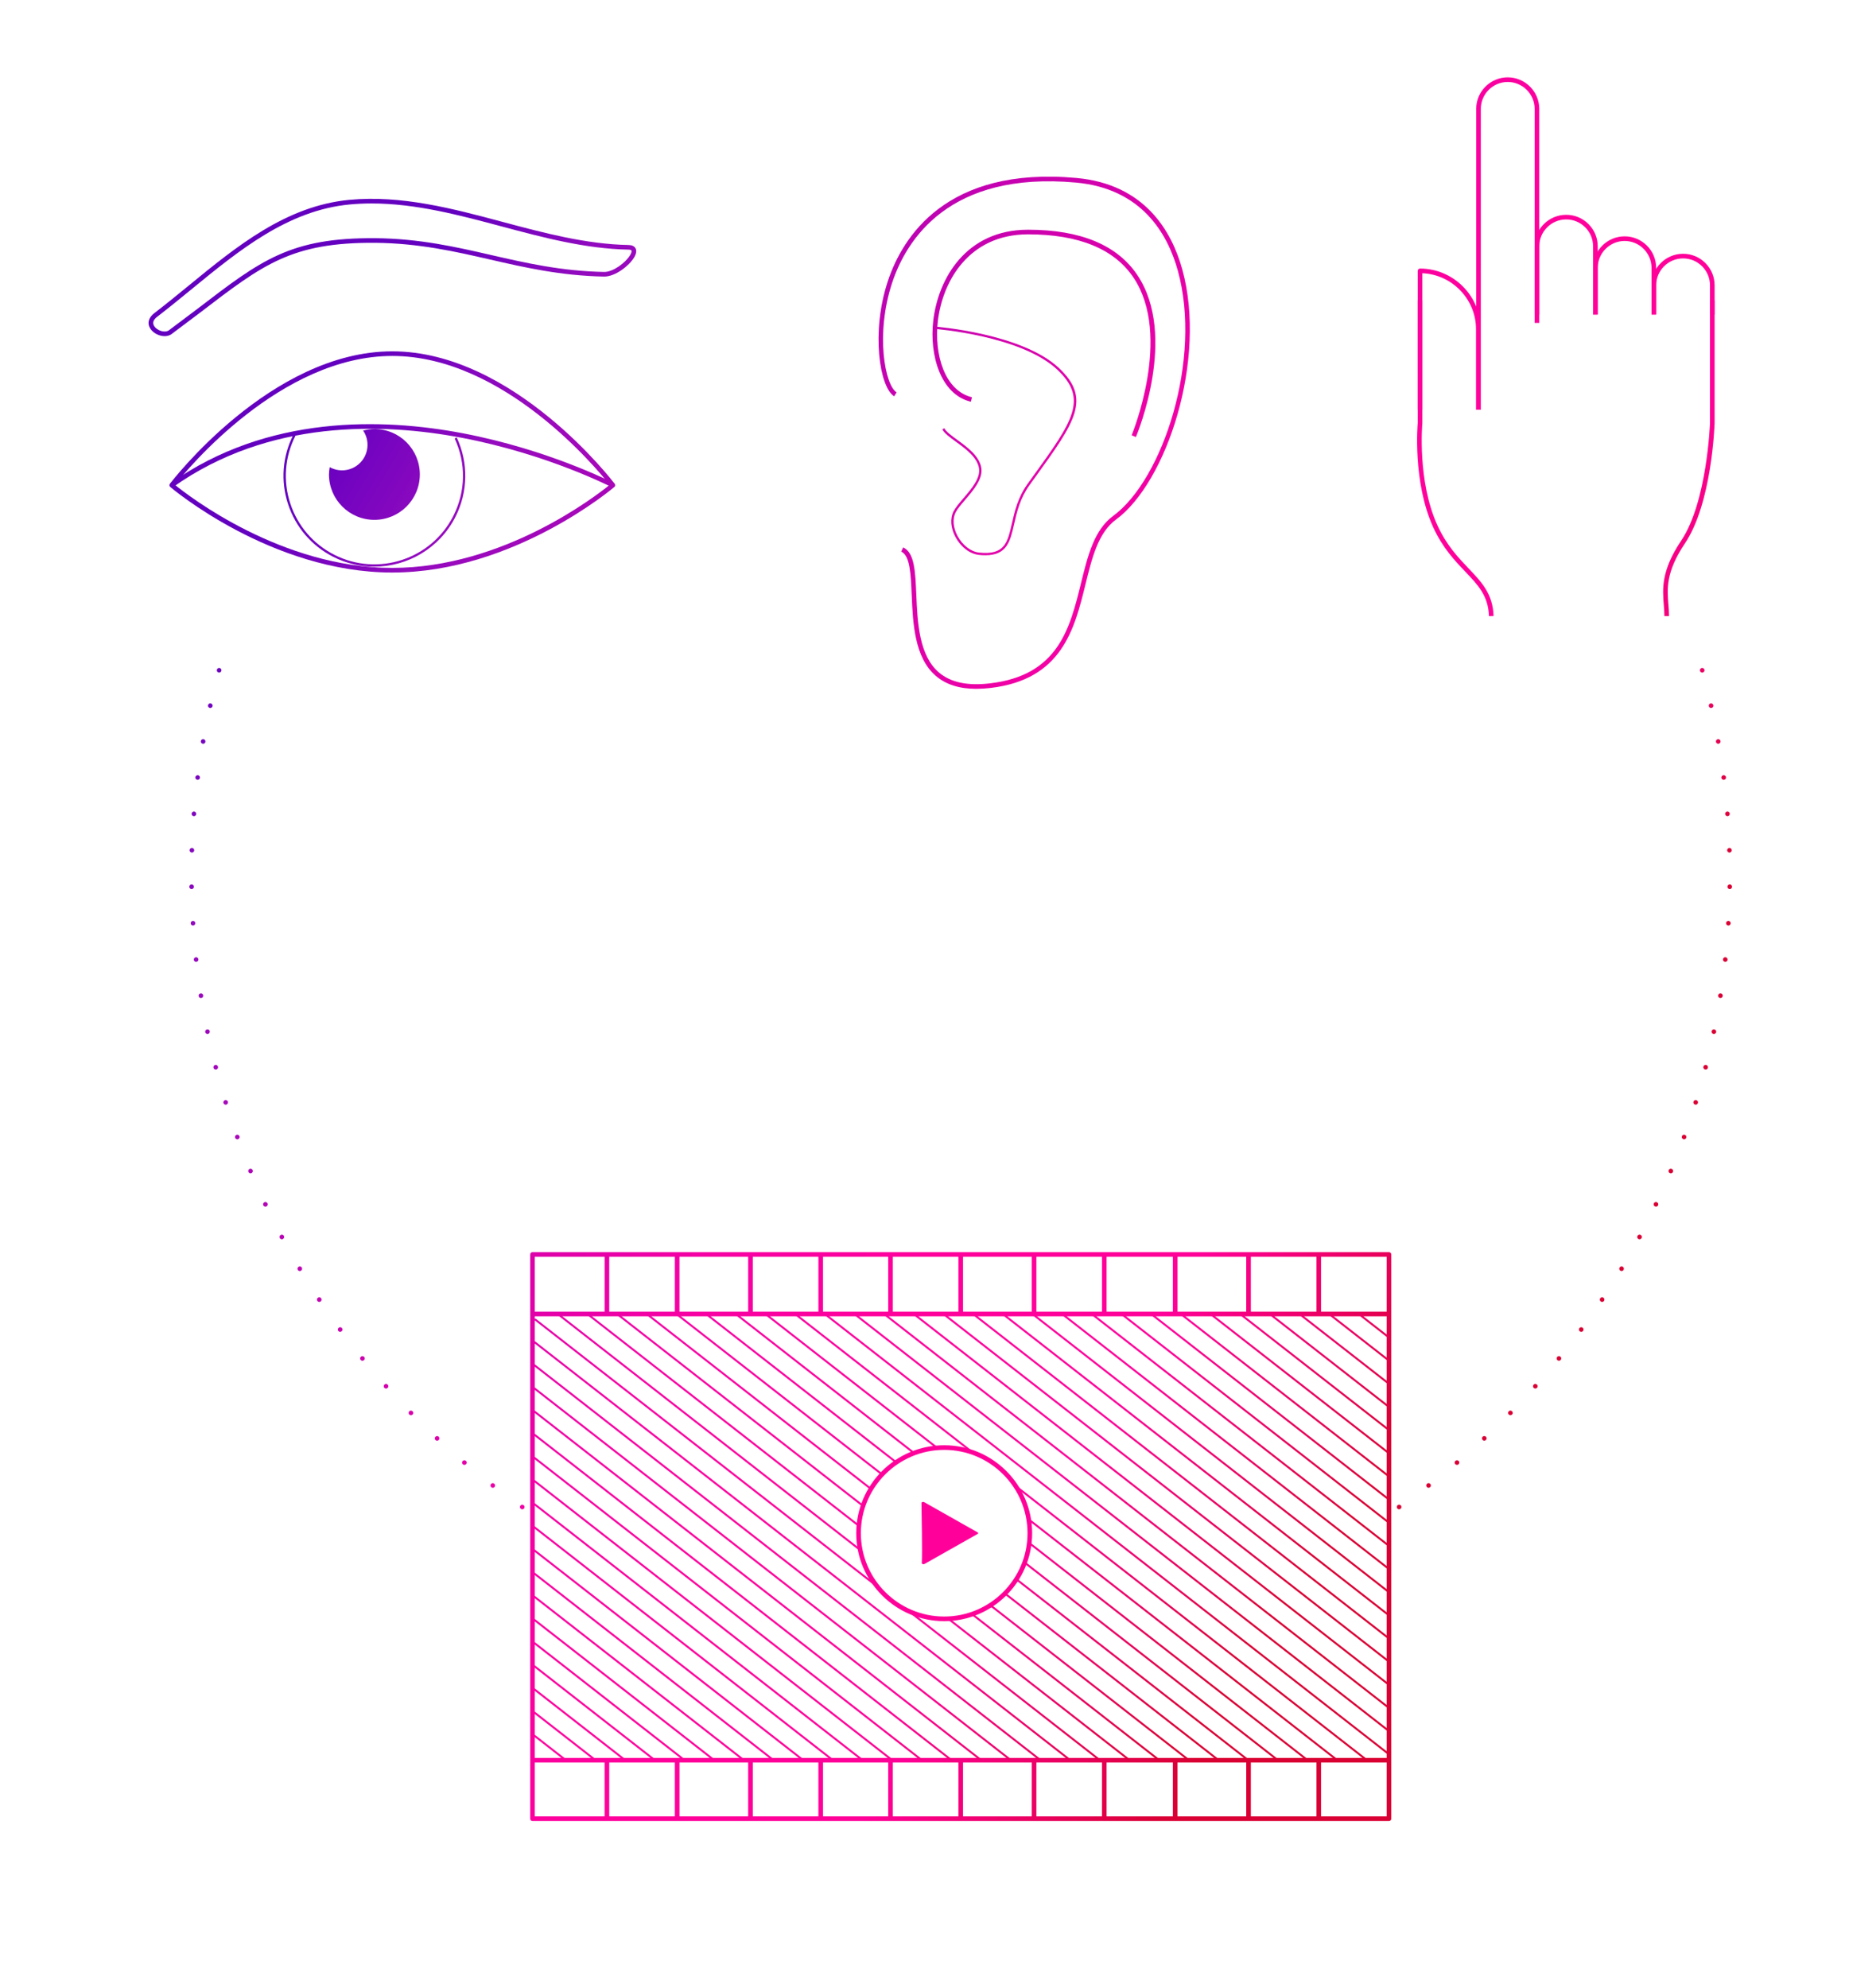 <?xml version="1.0" encoding="UTF-8"?>
<svg xmlns="http://www.w3.org/2000/svg" xmlns:xlink="http://www.w3.org/1999/xlink" id="Layer_1" data-name="Layer 1" viewBox="0 0 800 860.204">
  <defs>
    <style>
      .cls-1 {
        fill: url(#Unbenannter_Verlauf_2-48);
      }

      .cls-2 {
        fill: url(#Unbenannter_Verlauf_2-79);
      }

      .cls-3 {
        fill: url(#Unbenannter_Verlauf_2-103);
      }

      .cls-4 {
        fill: url(#Unbenannter_Verlauf_2-71);
      }

      .cls-5 {
        fill: url(#Unbenannter_Verlauf_2-97);
      }

      .cls-6 {
        fill: url(#Unbenannter_Verlauf_2-107);
      }

      .cls-7 {
        fill: url(#Unbenannter_Verlauf_2-21);
      }

      .cls-8 {
        fill: url(#Unbenannter_Verlauf_2-89);
      }

      .cls-9 {
        fill: url(#Unbenannter_Verlauf_2-34);
      }

      .cls-10 {
        fill: url(#Unbenannter_Verlauf_2-18);
      }

      .cls-11 {
        fill: url(#Unbenannter_Verlauf_2-60);
      }

      .cls-12 {
        fill: url(#Unbenannter_Verlauf_2-44);
      }

      .cls-13 {
        fill: url(#Unbenannter_Verlauf_2-43);
      }

      .cls-14 {
        fill: url(#Unbenannter_Verlauf_2-65);
      }

      .cls-15 {
        fill: url(#Unbenannter_Verlauf_2-25);
      }

      .cls-16 {
        fill: url(#Unbenannter_Verlauf_2-74);
      }

      .cls-17 {
        fill: url(#Unbenannter_Verlauf_2-24);
      }

      .cls-18 {
        fill: url(#Unbenannter_Verlauf_2-57);
      }

      .cls-19 {
        fill: url(#Unbenannter_Verlauf_2-81);
      }

      .cls-20 {
        fill: url(#Unbenannter_Verlauf_2-72);
      }

      .cls-21 {
        fill: url(#Unbenannter_Verlauf_2-20);
      }

      .cls-22 {
        fill: url(#Unbenannter_Verlauf_2-88);
      }

      .cls-23 {
        fill: url(#Unbenannter_Verlauf_2-54);
      }

      .cls-24 {
        fill: url(#Unbenannter_Verlauf_2-45);
      }

      .cls-25 {
        fill: url(#Unbenannter_Verlauf_2-26);
      }

      .cls-26 {
        fill: url(#Unbenannter_Verlauf_2-33);
      }

      .cls-27 {
        fill: url(#Unbenannter_Verlauf_2-28);
      }

      .cls-28 {
        fill: url(#Unbenannter_Verlauf_2-10);
      }

      .cls-29 {
        fill: url(#Unbenannter_Verlauf_2-76);
      }

      .cls-30 {
        fill: url(#Unbenannter_Verlauf_2-5);
      }

      .cls-31 {
        fill: url(#Unbenannter_Verlauf_2-39);
      }

      .cls-32 {
        fill: url(#Unbenannter_Verlauf_2-99);
      }

      .cls-33 {
        fill: none;
      }

      .cls-34 {
        fill: url(#Unbenannter_Verlauf_2-3);
      }

      .cls-35 {
        fill: url(#Unbenannter_Verlauf_2-4);
      }

      .cls-36 {
        fill: url(#Unbenannter_Verlauf_2-87);
      }

      .cls-37 {
        fill: url(#Unbenannter_Verlauf_2-52);
      }

      .cls-38 {
        fill: url(#Unbenannter_Verlauf_2-77);
      }

      .cls-39 {
        fill: url(#Unbenannter_Verlauf_2-51);
      }

      .cls-40 {
        fill: url(#Unbenannter_Verlauf_2-82);
      }

      .cls-41 {
        fill: url(#Unbenannter_Verlauf_2-42);
      }

      .cls-42 {
        fill: url(#Unbenannter_Verlauf_2-9);
      }

      .cls-43 {
        fill: url(#Unbenannter_Verlauf_2-108);
      }

      .cls-44 {
        fill: url(#Unbenannter_Verlauf_2-102);
      }

      .cls-45 {
        fill: url(#Unbenannter_Verlauf_2-92);
      }

      .cls-46 {
        fill: url(#Unbenannter_Verlauf_2-96);
      }

      .cls-47 {
        fill: url(#Unbenannter_Verlauf_2-101);
      }

      .cls-48 {
        fill: url(#Unbenannter_Verlauf_2-12);
      }

      .cls-49 {
        fill: url(#Unbenannter_Verlauf_2-7);
      }

      .cls-50 {
        fill: url(#Unbenannter_Verlauf_2-69);
      }

      .cls-51 {
        fill: url(#Unbenannter_Verlauf_2-61);
      }

      .cls-52 {
        fill: url(#Unbenannter_Verlauf_2-41);
      }

      .cls-53 {
        fill: url(#Unbenannter_Verlauf_2-64);
      }

      .cls-54 {
        fill: url(#Unbenannter_Verlauf_2-106);
      }

      .cls-55 {
        fill: url(#Unbenannter_Verlauf_2-6);
      }

      .cls-56 {
        fill: url(#Unbenannter_Verlauf_2-31);
      }

      .cls-57 {
        fill: url(#Unbenannter_Verlauf_2-58);
      }

      .cls-58 {
        fill: url(#Unbenannter_Verlauf_2-59);
      }

      .cls-59 {
        fill: url(#Unbenannter_Verlauf_2-67);
      }

      .cls-60 {
        fill: url(#Unbenannter_Verlauf_2-86);
      }

      .cls-61 {
        fill: url(#Unbenannter_Verlauf_2-47);
      }

      .cls-62 {
        fill: url(#Unbenannter_Verlauf_2-15);
      }

      .cls-63 {
        fill: url(#Unbenannter_Verlauf_2-66);
      }

      .cls-64 {
        fill: url(#Unbenannter_Verlauf_2-8);
      }

      .cls-65 {
        fill: url(#Unbenannter_Verlauf_2-36);
      }

      .cls-66 {
        fill: url(#Unbenannter_Verlauf_2-105);
      }

      .cls-67 {
        fill: url(#Unbenannter_Verlauf_2-35);
      }

      .cls-68 {
        fill: url(#Unbenannter_Verlauf_2-13);
      }

      .cls-69 {
        fill: url(#Unbenannter_Verlauf_2-109);
      }

      .cls-70 {
        fill: url(#Unbenannter_Verlauf_2-95);
      }

      .cls-71 {
        fill: url(#Unbenannter_Verlauf_2-37);
      }

      .cls-72 {
        fill: url(#Unbenannter_Verlauf_2-46);
      }

      .cls-73 {
        fill: url(#Unbenannter_Verlauf_2-63);
      }

      .cls-74 {
        fill: url(#Unbenannter_Verlauf_2-14);
      }

      .cls-75 {
        fill: url(#Unbenannter_Verlauf_2-16);
      }

      .cls-76 {
        fill: url(#Unbenannter_Verlauf_2-70);
      }

      .cls-77 {
        fill: url(#Unbenannter_Verlauf_2-84);
      }

      .cls-78 {
        fill: url(#Unbenannter_Verlauf_2-22);
      }

      .cls-79 {
        fill: url(#Unbenannter_Verlauf_2-83);
      }

      .cls-80 {
        fill: url(#Unbenannter_Verlauf_2-32);
      }

      .cls-81 {
        fill: url(#Unbenannter_Verlauf_2-93);
      }

      .cls-82 {
        fill: url(#Unbenannter_Verlauf_2-104);
      }

      .cls-83 {
        fill: url(#Unbenannter_Verlauf_2-75);
      }

      .cls-84 {
        fill: url(#Unbenannter_Verlauf_2-68);
      }

      .cls-85 {
        fill: url(#Unbenannter_Verlauf_2-40);
      }

      .cls-86 {
        fill: url(#Unbenannter_Verlauf_2-2);
      }

      .cls-87 {
        fill: url(#Unbenannter_Verlauf_2-85);
      }

      .cls-88 {
        fill: url(#Unbenannter_Verlauf_2-23);
      }

      .cls-89 {
        fill: url(#Unbenannter_Verlauf_2-50);
      }

      .cls-90 {
        fill: url(#Unbenannter_Verlauf_2-91);
      }

      .cls-91 {
        fill: url(#Unbenannter_Verlauf_2-17);
      }

      .cls-92 {
        fill: url(#Unbenannter_Verlauf_2-53);
      }

      .cls-93 {
        fill: url(#Unbenannter_Verlauf_2-55);
      }

      .cls-94 {
        fill: url(#Unbenannter_Verlauf_2-80);
      }

      .cls-95 {
        fill: url(#Unbenannter_Verlauf_2-56);
      }

      .cls-96 {
        fill: url(#Unbenannter_Verlauf_2-100);
      }

      .cls-97 {
        fill: url(#Unbenannter_Verlauf_2-11);
      }

      .cls-98 {
        fill: url(#Unbenannter_Verlauf_2-94);
      }

      .cls-99 {
        fill: url(#Unbenannter_Verlauf_2-73);
      }

      .cls-100 {
        fill: url(#Unbenannter_Verlauf_2-49);
      }

      .cls-101 {
        fill: url(#Unbenannter_Verlauf_2-19);
      }

      .cls-102 {
        fill: url(#Unbenannter_Verlauf_2-27);
      }

      .cls-103 {
        fill: url(#Unbenannter_Verlauf_2-78);
      }

      .cls-104 {
        fill: url(#Unbenannter_Verlauf_2-30);
      }

      .cls-105 {
        clip-path: url(#clippath);
      }

      .cls-106 {
        fill: url(#Unbenannter_Verlauf_2);
      }

      .cls-107 {
        fill: url(#Unbenannter_Verlauf_2-38);
      }

      .cls-108 {
        fill: url(#Unbenannter_Verlauf_2-90);
      }

      .cls-109 {
        fill: url(#Unbenannter_Verlauf_2-62);
      }

      .cls-110 {
        fill: url(#Unbenannter_Verlauf_2-98);
      }

      .cls-111 {
        fill: url(#Unbenannter_Verlauf_2-29);
      }
    </style>
    <linearGradient id="Unbenannter_Verlauf_2" data-name="Unbenannter Verlauf 2" x1="309.245" y1="-95.882" x2="840.327" y2="220.192" gradientUnits="userSpaceOnUse">
      <stop offset="0" stop-color="#6400c0"></stop>
      <stop offset=".1" stop-color="#940bbf"></stop>
      <stop offset=".35" stop-color="#cd00af"></stop>
      <stop offset=".53" stop-color="#f700a4"></stop>
      <stop offset=".66" stop-color="#ff009c"></stop>
      <stop offset=".82" stop-color="#f09"></stop>
      <stop offset="1" stop-color="#da0035"></stop>
    </linearGradient>
    <linearGradient id="Unbenannter_Verlauf_2-2" data-name="Unbenannter Verlauf 2" x1="283.241" y1="-52.188" x2="814.323" y2="263.885" xlink:href="#Unbenannter_Verlauf_2"></linearGradient>
    <linearGradient id="Unbenannter_Verlauf_2-3" data-name="Unbenannter Verlauf 2" x1="311.841" y1="-100.244" x2="842.924" y2="215.829" xlink:href="#Unbenannter_Verlauf_2"></linearGradient>
    <linearGradient id="Unbenannter_Verlauf_2-4" data-name="Unbenannter Verlauf 2" x1="316.404" y1="-107.912" x2="847.487" y2="208.162" xlink:href="#Unbenannter_Verlauf_2"></linearGradient>
    <linearGradient id="Unbenannter_Verlauf_2-5" data-name="Unbenannter Verlauf 2" x1="321.363" y1="-116.243" x2="852.445" y2="199.83" xlink:href="#Unbenannter_Verlauf_2"></linearGradient>
    <linearGradient id="Unbenannter_Verlauf_2-6" data-name="Unbenannter Verlauf 2" x1="263.816" y1="-19.55" x2="794.899" y2="296.523" xlink:href="#Unbenannter_Verlauf_2"></linearGradient>
    <linearGradient id="Unbenannter_Verlauf_2-7" data-name="Unbenannter Verlauf 2" x1="290.287" y1="-64.029" x2="821.37" y2="252.045" xlink:href="#Unbenannter_Verlauf_2"></linearGradient>
    <linearGradient id="Unbenannter_Verlauf_2-8" data-name="Unbenannter Verlauf 2" x1="154.7" y1="163.792" x2="685.782" y2="479.866" xlink:href="#Unbenannter_Verlauf_2"></linearGradient>
    <linearGradient id="Unbenannter_Verlauf_2-9" data-name="Unbenannter Verlauf 2" x1="21.163" y1="388.167" x2="552.246" y2="704.24" xlink:href="#Unbenannter_Verlauf_2"></linearGradient>
    <linearGradient id="Unbenannter_Verlauf_2-10" data-name="Unbenannter Verlauf 2" x1="2.756" y1="419.096" x2="533.838" y2="735.17" xlink:href="#Unbenannter_Verlauf_2"></linearGradient>
    <linearGradient id="Unbenannter_Verlauf_2-11" data-name="Unbenannter Verlauf 2" x1="45.084" y1="347.975" x2="576.166" y2="664.048" xlink:href="#Unbenannter_Verlauf_2"></linearGradient>
    <linearGradient id="Unbenannter_Verlauf_2-12" data-name="Unbenannter Verlauf 2" x1="-39.771" y1="490.551" x2="491.312" y2="806.625" xlink:href="#Unbenannter_Verlauf_2"></linearGradient>
    <linearGradient id="Unbenannter_Verlauf_2-13" data-name="Unbenannter Verlauf 2" x1="10.574" y1="405.959" x2="541.657" y2="722.033" xlink:href="#Unbenannter_Verlauf_2"></linearGradient>
    <linearGradient id="Unbenannter_Verlauf_2-14" data-name="Unbenannter Verlauf 2" x1="18.522" y1="392.605" x2="549.605" y2="708.678" xlink:href="#Unbenannter_Verlauf_2"></linearGradient>
    <linearGradient id="Unbenannter_Verlauf_2-15" data-name="Unbenannter Verlauf 2" x1="26.821" y1="378.661" x2="557.903" y2="694.734" xlink:href="#Unbenannter_Verlauf_2"></linearGradient>
    <linearGradient id="Unbenannter_Verlauf_2-16" data-name="Unbenannter Verlauf 2" x1="34.769" y1="365.307" x2="565.851" y2="681.38" xlink:href="#Unbenannter_Verlauf_2"></linearGradient>
    <linearGradient id="Unbenannter_Verlauf_2-17" data-name="Unbenannter Verlauf 2" x1="42.668" y1="352.034" x2="573.75" y2="668.107" xlink:href="#Unbenannter_Verlauf_2"></linearGradient>
    <linearGradient id="Unbenannter_Verlauf_2-18" data-name="Unbenannter Verlauf 2" x1="50.612" y1="338.685" x2="581.695" y2="654.759" xlink:href="#Unbenannter_Verlauf_2"></linearGradient>
    <linearGradient id="Unbenannter_Verlauf_2-19" data-name="Unbenannter Verlauf 2" x1="58.915" y1="324.736" x2="589.997" y2="640.809" xlink:href="#Unbenannter_Verlauf_2"></linearGradient>
    <linearGradient id="Unbenannter_Verlauf_2-20" data-name="Unbenannter Verlauf 2" x1="66.859" y1="311.387" x2="597.942" y2="627.46" xlink:href="#Unbenannter_Verlauf_2"></linearGradient>
    <linearGradient id="Unbenannter_Verlauf_2-21" data-name="Unbenannter Verlauf 2" x1="74.883" y1="297.904" x2="605.966" y2="613.978" xlink:href="#Unbenannter_Verlauf_2"></linearGradient>
    <linearGradient id="Unbenannter_Verlauf_2-22" data-name="Unbenannter Verlauf 2" x1="83.185" y1="283.954" x2="614.268" y2="600.028" xlink:href="#Unbenannter_Verlauf_2"></linearGradient>
    <linearGradient id="Unbenannter_Verlauf_2-23" data-name="Unbenannter Verlauf 2" x1="91.13" y1="270.606" x2="622.212" y2="586.679" xlink:href="#Unbenannter_Verlauf_2"></linearGradient>
    <linearGradient id="Unbenannter_Verlauf_2-24" data-name="Unbenannter Verlauf 2" x1="-85.393" y1="567.209" x2="445.689" y2="883.282" xlink:href="#Unbenannter_Verlauf_2"></linearGradient>
    <linearGradient id="Unbenannter_Verlauf_2-25" data-name="Unbenannter Verlauf 2" x1="-77.445" y1="553.854" x2="453.637" y2="869.928" xlink:href="#Unbenannter_Verlauf_2"></linearGradient>
    <linearGradient id="Unbenannter_Verlauf_2-26" data-name="Unbenannter Verlauf 2" x1="-69.147" y1="539.91" x2="461.936" y2="855.984" xlink:href="#Unbenannter_Verlauf_2"></linearGradient>
    <linearGradient id="Unbenannter_Verlauf_2-27" data-name="Unbenannter Verlauf 2" x1="-61.199" y1="526.556" x2="469.884" y2="842.629" xlink:href="#Unbenannter_Verlauf_2"></linearGradient>
    <linearGradient id="Unbenannter_Verlauf_2-28" data-name="Unbenannter Verlauf 2" x1="-53.299" y1="513.283" x2="477.783" y2="829.357" xlink:href="#Unbenannter_Verlauf_2"></linearGradient>
    <linearGradient id="Unbenannter_Verlauf_2-29" data-name="Unbenannter Verlauf 2" x1="-45.355" y1="499.935" x2="485.728" y2="816.008" xlink:href="#Unbenannter_Verlauf_2"></linearGradient>
    <linearGradient id="Unbenannter_Verlauf_2-30" data-name="Unbenannter Verlauf 2" x1="-37.053" y1="485.985" x2="494.03" y2="802.058" xlink:href="#Unbenannter_Verlauf_2"></linearGradient>
    <linearGradient id="Unbenannter_Verlauf_2-31" data-name="Unbenannter Verlauf 2" x1="-29.108" y1="472.636" x2="501.974" y2="788.71" xlink:href="#Unbenannter_Verlauf_2"></linearGradient>
    <linearGradient id="Unbenannter_Verlauf_2-32" data-name="Unbenannter Verlauf 2" x1="-21.084" y1="459.153" x2="509.998" y2="775.227" xlink:href="#Unbenannter_Verlauf_2"></linearGradient>
    <linearGradient id="Unbenannter_Verlauf_2-33" data-name="Unbenannter Verlauf 2" x1="-12.782" y1="445.204" x2="518.301" y2="761.277" xlink:href="#Unbenannter_Verlauf_2"></linearGradient>
    <linearGradient id="Unbenannter_Verlauf_2-34" data-name="Unbenannter Verlauf 2" x1="-4.838" y1="431.855" x2="526.245" y2="747.928" xlink:href="#Unbenannter_Verlauf_2"></linearGradient>
    <linearGradient id="Unbenannter_Verlauf_2-35" data-name="Unbenannter Verlauf 2" x1="-.659" y1="424.835" x2="530.423" y2="740.908" xlink:href="#Unbenannter_Verlauf_2"></linearGradient>
    <linearGradient id="Unbenannter_Verlauf_2-36" data-name="Unbenannter Verlauf 2" x1="1.527" y1="421.16" x2="532.61" y2="737.234" xlink:href="#Unbenannter_Verlauf_2"></linearGradient>
    <clipPath id="clippath">
      <path class="cls-33" d="M230.376,568.531v193.08h370.58v-193.08H230.376ZM408.516,700.441c-20.47,0-37.06-16.59-37.06-37.06,0-20.46,16.59-37.05,37.06-37.05,20.46,0,37.05,16.59,37.05,37.05,0,20.47-16.59,37.06-37.05,37.06Z"></path>
    </clipPath>
    <linearGradient id="Unbenannter_Verlauf_2-37" data-name="Unbenannter Verlauf 2" x1="55.807" y1="357.732" x2="531.404" y2="723.677" xlink:href="#Unbenannter_Verlauf_2"></linearGradient>
    <linearGradient id="Unbenannter_Verlauf_2-38" data-name="Unbenannter Verlauf 2" x1="50.991" y1="363.991" x2="526.588" y2="729.936" gradientTransform="translate(679.142 -85.166) rotate(52.03)" xlink:href="#Unbenannter_Verlauf_2"></linearGradient>
    <linearGradient id="Unbenannter_Verlauf_2-39" data-name="Unbenannter Verlauf 2" x1="46.175" y1="370.25" x2="521.772" y2="736.195" gradientTransform="translate(682.181 -78.94) rotate(52.03)" xlink:href="#Unbenannter_Verlauf_2"></linearGradient>
    <linearGradient id="Unbenannter_Verlauf_2-40" data-name="Unbenannter Verlauf 2" x1="41.359" y1="376.509" x2="516.956" y2="742.454" gradientTransform="translate(685.219 -72.714) rotate(52.03)" xlink:href="#Unbenannter_Verlauf_2"></linearGradient>
    <linearGradient id="Unbenannter_Verlauf_2-41" data-name="Unbenannter Verlauf 2" x1="36.543" y1="382.769" x2="512.139" y2="748.714" gradientTransform="translate(688.258 -66.488) rotate(52.03)" xlink:href="#Unbenannter_Verlauf_2"></linearGradient>
    <linearGradient id="Unbenannter_Verlauf_2-42" data-name="Unbenannter Verlauf 2" x1="31.727" y1="389.028" x2="507.323" y2="754.973" gradientTransform="translate(691.297 -60.262) rotate(52.03)" xlink:href="#Unbenannter_Verlauf_2"></linearGradient>
    <linearGradient id="Unbenannter_Verlauf_2-43" data-name="Unbenannter Verlauf 2" x1="26.911" y1="395.287" x2="502.507" y2="761.232" gradientTransform="translate(694.335 -54.036) rotate(52.03)" xlink:href="#Unbenannter_Verlauf_2"></linearGradient>
    <linearGradient id="Unbenannter_Verlauf_2-44" data-name="Unbenannter Verlauf 2" x1="22.095" y1="401.546" x2="497.692" y2="767.491" gradientTransform="translate(697.374 -47.81) rotate(52.03)" xlink:href="#Unbenannter_Verlauf_2"></linearGradient>
    <linearGradient id="Unbenannter_Verlauf_2-45" data-name="Unbenannter Verlauf 2" x1="17.279" y1="407.805" x2="492.876" y2="773.75" gradientTransform="translate(700.413 -41.584) rotate(52.03)" xlink:href="#Unbenannter_Verlauf_2"></linearGradient>
    <linearGradient id="Unbenannter_Verlauf_2-46" data-name="Unbenannter Verlauf 2" x1="12.463" y1="414.064" x2="488.06" y2="780.009" gradientTransform="translate(703.451 -35.358) rotate(52.03)" xlink:href="#Unbenannter_Verlauf_2"></linearGradient>
    <linearGradient id="Unbenannter_Verlauf_2-47" data-name="Unbenannter Verlauf 2" x1="7.647" y1="420.324" x2="483.243" y2="786.268" gradientTransform="translate(706.49 -29.132) rotate(52.03)" xlink:href="#Unbenannter_Verlauf_2"></linearGradient>
    <linearGradient id="Unbenannter_Verlauf_2-48" data-name="Unbenannter Verlauf 2" x1="2.831" y1="426.582" x2="478.427" y2="792.527" gradientTransform="translate(709.529 -22.906) rotate(52.03)" xlink:href="#Unbenannter_Verlauf_2"></linearGradient>
    <linearGradient id="Unbenannter_Verlauf_2-49" data-name="Unbenannter Verlauf 2" x1="-1.985" y1="432.842" x2="473.611" y2="798.787" gradientTransform="translate(712.568 -16.679) rotate(52.03)" xlink:href="#Unbenannter_Verlauf_2"></linearGradient>
    <linearGradient id="Unbenannter_Verlauf_2-50" data-name="Unbenannter Verlauf 2" x1="-6.801" y1="439.101" x2="468.795" y2="805.046" gradientTransform="translate(715.606 -10.454) rotate(52.03)" xlink:href="#Unbenannter_Verlauf_2"></linearGradient>
    <linearGradient id="Unbenannter_Verlauf_2-51" data-name="Unbenannter Verlauf 2" x1="-11.617" y1="445.36" x2="463.979" y2="811.305" gradientTransform="translate(718.645 -4.228) rotate(52.03)" xlink:href="#Unbenannter_Verlauf_2"></linearGradient>
    <linearGradient id="Unbenannter_Verlauf_2-52" data-name="Unbenannter Verlauf 2" x1="-16.433" y1="451.619" x2="459.163" y2="817.564" gradientTransform="translate(721.684 1.998) rotate(52.03)" xlink:href="#Unbenannter_Verlauf_2"></linearGradient>
    <linearGradient id="Unbenannter_Verlauf_2-53" data-name="Unbenannter Verlauf 2" x1="-21.249" y1="457.878" x2="454.347" y2="823.823" gradientTransform="translate(724.722 8.224) rotate(52.03)" xlink:href="#Unbenannter_Verlauf_2"></linearGradient>
    <linearGradient id="Unbenannter_Verlauf_2-54" data-name="Unbenannter Verlauf 2" x1="-26.065" y1="464.137" x2="449.531" y2="830.082" gradientTransform="translate(727.761 14.451) rotate(52.03)" xlink:href="#Unbenannter_Verlauf_2"></linearGradient>
    <linearGradient id="Unbenannter_Verlauf_2-55" data-name="Unbenannter Verlauf 2" x1="-30.881" y1="470.396" x2="444.715" y2="836.341" gradientTransform="translate(730.8 20.677) rotate(52.03)" xlink:href="#Unbenannter_Verlauf_2"></linearGradient>
    <linearGradient id="Unbenannter_Verlauf_2-56" data-name="Unbenannter Verlauf 2" x1="-35.697" y1="476.655" x2="439.899" y2="842.6" gradientTransform="translate(733.838 26.903) rotate(52.03)" xlink:href="#Unbenannter_Verlauf_2"></linearGradient>
    <linearGradient id="Unbenannter_Verlauf_2-57" data-name="Unbenannter Verlauf 2" x1="-40.513" y1="482.914" x2="435.083" y2="848.859" gradientTransform="translate(736.877 33.129) rotate(52.03)" xlink:href="#Unbenannter_Verlauf_2"></linearGradient>
    <linearGradient id="Unbenannter_Verlauf_2-58" data-name="Unbenannter Verlauf 2" x1="-45.329" y1="489.173" x2="430.267" y2="855.118" gradientTransform="translate(739.916 39.354) rotate(52.03)" xlink:href="#Unbenannter_Verlauf_2"></linearGradient>
    <linearGradient id="Unbenannter_Verlauf_2-59" data-name="Unbenannter Verlauf 2" x1="-50.145" y1="495.432" x2="425.451" y2="861.377" gradientTransform="translate(742.954 45.581) rotate(52.03)" xlink:href="#Unbenannter_Verlauf_2"></linearGradient>
    <linearGradient id="Unbenannter_Verlauf_2-60" data-name="Unbenannter Verlauf 2" x1="-54.961" y1="501.692" x2="420.635" y2="867.637" gradientTransform="translate(745.993 51.807) rotate(52.03)" xlink:href="#Unbenannter_Verlauf_2"></linearGradient>
    <linearGradient id="Unbenannter_Verlauf_2-61" data-name="Unbenannter Verlauf 2" x1="-59.777" y1="507.951" x2="415.819" y2="873.896" gradientTransform="translate(749.032 58.033) rotate(52.03)" xlink:href="#Unbenannter_Verlauf_2"></linearGradient>
    <linearGradient id="Unbenannter_Verlauf_2-62" data-name="Unbenannter Verlauf 2" x1="-64.593" y1="514.21" x2="411.003" y2="880.155" gradientTransform="translate(752.071 64.259) rotate(52.03)" xlink:href="#Unbenannter_Verlauf_2"></linearGradient>
    <linearGradient id="Unbenannter_Verlauf_2-63" data-name="Unbenannter Verlauf 2" x1="-69.409" y1="520.469" x2="406.187" y2="886.414" gradientTransform="translate(755.109 70.485) rotate(52.03)" xlink:href="#Unbenannter_Verlauf_2"></linearGradient>
    <linearGradient id="Unbenannter_Verlauf_2-64" data-name="Unbenannter Verlauf 2" x1="-74.225" y1="526.728" x2="401.371" y2="892.673" gradientTransform="translate(758.148 76.711) rotate(52.03)" xlink:href="#Unbenannter_Verlauf_2"></linearGradient>
    <linearGradient id="Unbenannter_Verlauf_2-65" data-name="Unbenannter Verlauf 2" x1="-79.041" y1="532.987" x2="396.555" y2="898.932" gradientTransform="translate(761.187 82.937) rotate(52.03)" xlink:href="#Unbenannter_Verlauf_2"></linearGradient>
    <linearGradient id="Unbenannter_Verlauf_2-66" data-name="Unbenannter Verlauf 2" x1="-83.857" y1="539.246" x2="391.739" y2="905.191" gradientTransform="translate(764.225 89.163) rotate(52.03)" xlink:href="#Unbenannter_Verlauf_2"></linearGradient>
    <linearGradient id="Unbenannter_Verlauf_2-67" data-name="Unbenannter Verlauf 2" x1="-88.674" y1="545.505" x2="386.923" y2="911.45" gradientTransform="translate(767.264 95.389) rotate(52.03)" xlink:href="#Unbenannter_Verlauf_2"></linearGradient>
    <linearGradient id="Unbenannter_Verlauf_2-68" data-name="Unbenannter Verlauf 2" x1="-93.49" y1="551.765" x2="382.107" y2="917.71" gradientTransform="translate(770.303 101.615) rotate(52.03)" xlink:href="#Unbenannter_Verlauf_2"></linearGradient>
    <linearGradient id="Unbenannter_Verlauf_2-69" data-name="Unbenannter Verlauf 2" x1="-98.306" y1="558.024" x2="377.291" y2="923.969" gradientTransform="translate(773.341 107.841) rotate(52.03)" xlink:href="#Unbenannter_Verlauf_2"></linearGradient>
    <linearGradient id="Unbenannter_Verlauf_2-70" data-name="Unbenannter Verlauf 2" x1="209.92" y1="157.441" x2="685.517" y2="523.386" gradientTransform="translate(578.882 -290.629) rotate(52.031)" xlink:href="#Unbenannter_Verlauf_2"></linearGradient>
    <linearGradient id="Unbenannter_Verlauf_2-71" data-name="Unbenannter Verlauf 2" x1="205.104" y1="163.7" x2="680.701" y2="529.645" gradientTransform="translate(581.91 -284.403) rotate(52.03)" xlink:href="#Unbenannter_Verlauf_2"></linearGradient>
    <linearGradient id="Unbenannter_Verlauf_2-72" data-name="Unbenannter Verlauf 2" x1="200.288" y1="169.959" x2="675.885" y2="535.904" gradientTransform="translate(584.949 -278.177) rotate(52.03)" xlink:href="#Unbenannter_Verlauf_2"></linearGradient>
    <linearGradient id="Unbenannter_Verlauf_2-73" data-name="Unbenannter Verlauf 2" x1="195.472" y1="176.218" x2="671.069" y2="542.163" gradientTransform="translate(587.987 -271.951) rotate(52.03)" xlink:href="#Unbenannter_Verlauf_2"></linearGradient>
    <linearGradient id="Unbenannter_Verlauf_2-74" data-name="Unbenannter Verlauf 2" x1="190.656" y1="182.478" x2="666.252" y2="548.423" gradientTransform="translate(591.026 -265.724) rotate(52.03)" xlink:href="#Unbenannter_Verlauf_2"></linearGradient>
    <linearGradient id="Unbenannter_Verlauf_2-75" data-name="Unbenannter Verlauf 2" x1="185.84" y1="188.737" x2="661.436" y2="554.682" gradientTransform="translate(594.065 -259.498) rotate(52.03)" xlink:href="#Unbenannter_Verlauf_2"></linearGradient>
    <linearGradient id="Unbenannter_Verlauf_2-76" data-name="Unbenannter Verlauf 2" x1="181.024" y1="194.996" x2="656.62" y2="560.941" gradientTransform="translate(597.103 -253.272) rotate(52.03)" xlink:href="#Unbenannter_Verlauf_2"></linearGradient>
    <linearGradient id="Unbenannter_Verlauf_2-77" data-name="Unbenannter Verlauf 2" x1="176.208" y1="201.255" x2="651.804" y2="567.2" gradientTransform="translate(600.142 -247.046) rotate(52.03)" xlink:href="#Unbenannter_Verlauf_2"></linearGradient>
    <linearGradient id="Unbenannter_Verlauf_2-78" data-name="Unbenannter Verlauf 2" x1="171.392" y1="207.514" x2="646.989" y2="573.459" gradientTransform="translate(603.181 -240.821) rotate(52.03)" xlink:href="#Unbenannter_Verlauf_2"></linearGradient>
    <linearGradient id="Unbenannter_Verlauf_2-79" data-name="Unbenannter Verlauf 2" x1="166.576" y1="213.773" x2="642.172" y2="579.718" gradientTransform="translate(606.219 -234.594) rotate(52.03)" xlink:href="#Unbenannter_Verlauf_2"></linearGradient>
    <linearGradient id="Unbenannter_Verlauf_2-80" data-name="Unbenannter Verlauf 2" x1="161.76" y1="220.032" x2="637.356" y2="585.977" gradientTransform="translate(609.258 -228.368) rotate(52.03)" xlink:href="#Unbenannter_Verlauf_2"></linearGradient>
    <linearGradient id="Unbenannter_Verlauf_2-81" data-name="Unbenannter Verlauf 2" x1="156.944" y1="226.291" x2="632.54" y2="592.236" gradientTransform="translate(612.297 -222.142) rotate(52.03)" xlink:href="#Unbenannter_Verlauf_2"></linearGradient>
    <linearGradient id="Unbenannter_Verlauf_2-82" data-name="Unbenannter Verlauf 2" x1="152.128" y1="232.55" x2="627.724" y2="598.495" gradientTransform="translate(615.336 -215.916) rotate(52.03)" xlink:href="#Unbenannter_Verlauf_2"></linearGradient>
    <linearGradient id="Unbenannter_Verlauf_2-83" data-name="Unbenannter Verlauf 2" x1="147.312" y1="238.809" x2="622.908" y2="604.754" gradientTransform="translate(618.374 -209.69) rotate(52.03)" xlink:href="#Unbenannter_Verlauf_2"></linearGradient>
    <linearGradient id="Unbenannter_Verlauf_2-84" data-name="Unbenannter Verlauf 2" x1="142.496" y1="245.068" x2="618.092" y2="611.013" gradientTransform="translate(621.413 -203.464) rotate(52.03)" xlink:href="#Unbenannter_Verlauf_2"></linearGradient>
    <linearGradient id="Unbenannter_Verlauf_2-85" data-name="Unbenannter Verlauf 2" x1="137.68" y1="251.328" x2="613.276" y2="617.273" gradientTransform="translate(624.451 -197.238) rotate(52.03)" xlink:href="#Unbenannter_Verlauf_2"></linearGradient>
    <linearGradient id="Unbenannter_Verlauf_2-86" data-name="Unbenannter Verlauf 2" x1="132.864" y1="257.587" x2="608.46" y2="623.531" gradientTransform="translate(627.49 -191.012) rotate(52.03)" xlink:href="#Unbenannter_Verlauf_2"></linearGradient>
    <linearGradient id="Unbenannter_Verlauf_2-87" data-name="Unbenannter Verlauf 2" x1="128.048" y1="263.846" x2="603.644" y2="629.791" gradientTransform="translate(630.529 -184.786) rotate(52.03)" xlink:href="#Unbenannter_Verlauf_2"></linearGradient>
    <linearGradient id="Unbenannter_Verlauf_2-88" data-name="Unbenannter Verlauf 2" x1="123.232" y1="270.105" x2="598.828" y2="636.05" gradientTransform="translate(633.568 -178.56) rotate(52.03)" xlink:href="#Unbenannter_Verlauf_2"></linearGradient>
    <linearGradient id="Unbenannter_Verlauf_2-89" data-name="Unbenannter Verlauf 2" x1="118.416" y1="276.364" x2="594.012" y2="642.309" gradientTransform="translate(636.606 -172.334) rotate(52.03)" xlink:href="#Unbenannter_Verlauf_2"></linearGradient>
    <linearGradient id="Unbenannter_Verlauf_2-90" data-name="Unbenannter Verlauf 2" x1="113.6" y1="282.623" x2="589.196" y2="648.568" gradientTransform="translate(639.645 -166.108) rotate(52.03)" xlink:href="#Unbenannter_Verlauf_2"></linearGradient>
    <linearGradient id="Unbenannter_Verlauf_2-91" data-name="Unbenannter Verlauf 2" x1="108.784" y1="288.882" x2="584.38" y2="654.827" gradientTransform="translate(642.684 -159.882) rotate(52.03)" xlink:href="#Unbenannter_Verlauf_2"></linearGradient>
    <linearGradient id="Unbenannter_Verlauf_2-92" data-name="Unbenannter Verlauf 2" x1="103.968" y1="295.141" x2="579.564" y2="661.086" gradientTransform="translate(645.722 -153.656) rotate(52.03)" xlink:href="#Unbenannter_Verlauf_2"></linearGradient>
    <linearGradient id="Unbenannter_Verlauf_2-93" data-name="Unbenannter Verlauf 2" x1="99.152" y1="301.401" x2="574.748" y2="667.346" gradientTransform="translate(648.761 -147.429) rotate(52.03)" xlink:href="#Unbenannter_Verlauf_2"></linearGradient>
    <linearGradient id="Unbenannter_Verlauf_2-94" data-name="Unbenannter Verlauf 2" x1="94.336" y1="307.66" x2="569.932" y2="673.605" gradientTransform="translate(651.8 -141.204) rotate(52.03)" xlink:href="#Unbenannter_Verlauf_2"></linearGradient>
    <linearGradient id="Unbenannter_Verlauf_2-95" data-name="Unbenannter Verlauf 2" x1="89.519" y1="313.919" x2="565.116" y2="679.864" gradientTransform="translate(654.839 -134.977) rotate(52.03)" xlink:href="#Unbenannter_Verlauf_2"></linearGradient>
    <linearGradient id="Unbenannter_Verlauf_2-96" data-name="Unbenannter Verlauf 2" x1="84.704" y1="320.178" x2="560.3" y2="686.123" gradientTransform="translate(657.877 -128.751) rotate(52.03)" xlink:href="#Unbenannter_Verlauf_2"></linearGradient>
    <linearGradient id="Unbenannter_Verlauf_2-97" data-name="Unbenannter Verlauf 2" x1="79.888" y1="326.437" x2="555.484" y2="692.382" gradientTransform="translate(660.916 -122.526) rotate(52.03)" xlink:href="#Unbenannter_Verlauf_2"></linearGradient>
    <linearGradient id="Unbenannter_Verlauf_2-98" data-name="Unbenannter Verlauf 2" x1="75.072" y1="332.696" x2="550.668" y2="698.641" gradientTransform="translate(663.955 -116.299) rotate(52.03)" xlink:href="#Unbenannter_Verlauf_2"></linearGradient>
    <linearGradient id="Unbenannter_Verlauf_2-99" data-name="Unbenannter Verlauf 2" x1="70.256" y1="338.955" x2="545.852" y2="704.9" gradientTransform="translate(666.993 -110.074) rotate(52.03)" xlink:href="#Unbenannter_Verlauf_2"></linearGradient>
    <linearGradient id="Unbenannter_Verlauf_2-100" data-name="Unbenannter Verlauf 2" x1="65.439" y1="345.214" x2="541.036" y2="711.159" gradientTransform="translate(670.032 -103.847) rotate(52.03)" xlink:href="#Unbenannter_Verlauf_2"></linearGradient>
    <linearGradient id="Unbenannter_Verlauf_2-101" data-name="Unbenannter Verlauf 2" x1="60.623" y1="351.473" x2="536.22" y2="717.418" gradientTransform="translate(673.071 -97.621) rotate(52.03)" xlink:href="#Unbenannter_Verlauf_2"></linearGradient>
    <linearGradient id="Unbenannter_Verlauf_2-102" data-name="Unbenannter Verlauf 2" x1="220.256" y1="53.641" x2="751.339" y2="369.715" xlink:href="#Unbenannter_Verlauf_2"></linearGradient>
    <linearGradient id="Unbenannter_Verlauf_2-103" data-name="Unbenannter Verlauf 2" x1="241.909" y1="17.259" x2="772.991" y2="333.333" xlink:href="#Unbenannter_Verlauf_2"></linearGradient>
    <linearGradient id="Unbenannter_Verlauf_2-104" data-name="Unbenannter Verlauf 2" x1="213.761" y1="64.555" x2="744.843" y2="380.629" xlink:href="#Unbenannter_Verlauf_2"></linearGradient>
    <linearGradient id="Unbenannter_Verlauf_2-105" data-name="Unbenannter Verlauf 2" x1="140.989" y1="186.83" x2="672.071" y2="502.904" xlink:href="#Unbenannter_Verlauf_2"></linearGradient>
    <linearGradient id="Unbenannter_Verlauf_2-106" data-name="Unbenannter Verlauf 2" x1="138.506" y1="191.002" x2="669.589" y2="507.075" xlink:href="#Unbenannter_Verlauf_2"></linearGradient>
    <linearGradient id="Unbenannter_Verlauf_2-107" data-name="Unbenannter Verlauf 2" x1="136.361" y1="194.606" x2="667.443" y2="510.68" xlink:href="#Unbenannter_Verlauf_2"></linearGradient>
    <linearGradient id="Unbenannter_Verlauf_2-108" data-name="Unbenannter Verlauf 2" x1="138.376" y1="191.22" x2="669.459" y2="507.293" xlink:href="#Unbenannter_Verlauf_2"></linearGradient>
    <linearGradient id="Unbenannter_Verlauf_2-109" data-name="Unbenannter Verlauf 2" x1="175.747" y1="128.427" x2="706.83" y2="444.501" xlink:href="#Unbenannter_Verlauf_2"></linearGradient>
  </defs>
  <path class="cls-106" d="M640.702,177.263h-2V47.111c0-7.523,6.12-13.644,13.643-13.644,7.516.008,13.636,6.128,13.644,13.643v92.595h-2V47.111c-.007-6.413-5.23-11.637-11.645-11.644-6.419,0-11.642,5.223-11.642,11.644v130.152Z"></path>
  <path class="cls-86" d="M640.635,177.263h-2v-34.835c-.034-12.99-10.367-23.649-23.234-24.211v59.046h-2v-60.069c0-.266.106-.521.294-.708.188-.187.441-.292.706-.292h.002c14.426.038,26.193,11.805,26.231,26.231v34.838Z"></path>
  <path class="cls-34" d="M691.275,136.092h-2v-29.51c0-3.11-1.211-6.034-3.41-8.233-2.199-2.199-5.123-3.41-8.233-3.41-6.42,0-11.644,5.223-11.644,11.643v29.51h-2v-29.51c0-7.523,6.121-13.643,13.644-13.643,3.644-0,7.07,1.419,9.647,3.996,2.577,2.577,3.996,6.003,3.996,9.647v29.51Z"></path>
  <path class="cls-35" d="M716.562,136.092h-2v-20.187c0-6.42-5.223-11.644-11.644-11.644s-11.644,5.223-11.644,11.644v20.187h-2v-20.187c0-7.523,6.121-13.644,13.644-13.644s13.644,6.121,13.644,13.644v20.187Z"></path>
  <path class="cls-30" d="M741.849,136.092h-2v-12.644c0-3.11-1.211-6.034-3.41-8.233-2.199-2.199-5.123-3.41-8.233-3.41-6.42,0-11.643,5.223-11.643,11.643v12.644h-2v-12.644c0-7.523,6.12-13.643,13.643-13.643,3.645-0,7.07,1.419,9.647,3.996s3.996,6.003,3.996,9.647v12.644Z"></path>
  <path class="cls-55" d="M644.213,266.581c-.269-8.784-4.684-13.417-10.274-19.282-4.561-4.785-9.729-10.208-13.806-19.099-9.025-19.686-6.751-44.961-6.727-45.215l-.004-53.029h2v53.124c-.028.342-2.249,25.097,6.55,44.286,3.937,8.587,8.983,13.882,13.435,18.553,5.653,5.93,10.534,11.052,10.826,20.6l-1.999.062Z"></path>
  <path class="cls-49" d="M722.126,266.551h-2c0-1.585-.125-3.146-.257-4.799-.557-6.958-1.188-14.844,7.506-27.792,11.246-16.747,12.463-50.571,12.474-50.911l-0-53.091h2v53.124c-.046,1.442-1.245,34.768-12.813,51.994-8.305,12.369-7.729,19.561-7.172,26.517.136,1.694.264,3.294.264,4.959Z"></path>
  <path class="cls-64" d="M604.52,652.597c-.31-.45-.2-1.07.25-1.391h0c.46-.31,1.08-.199,1.4.25h0c.31.46.2,1.08-.25,1.4h-.01c-.17.12-.37.18-.57.18h0c-.31,0-.62-.16-.82-.439ZM617.3,643.327c-.34-.43-.26-1.06.18-1.399h0c.44-.34,1.07-.25,1.4.189h0c.34.431.26,1.061-.18,1.4h0c-.18.14-.4.21-.61.21h0c-.3,0-.6-.14-.79-.4ZM629.62,633.467c-.36-.42-.3-1.051.12-1.41h0c.42-.36,1.05-.3,1.41.12h0c.35.42.3,1.05-.12,1.41h0c-.19.159-.42.229-.64.229h0c-.29,0-.57-.12-.77-.35ZM641.47,623.027c-.38-.4-.36-1.03.05-1.41h0c.4-.38,1.03-.35,1.41.05h0c.38.4.35,1.04-.05,1.41h0c-.19.181-.44.271-.68.271h0c-.27,0-.54-.11-.73-.32ZM652.8,612.048c-.39-.391-.4-1.021-.01-1.421h0c.39-.39,1.02-.399,1.41-.01h0c.4.38.41,1.021.02,1.41h0c-.2.2-.46.3-.72.3h0c-.25,0-.5-.09-.7-.279ZM663.609,600.537c-.41-.37-.44-1-.08-1.41h0c.37-.409,1-.449,1.42-.079h0c.41.359.44,1,.08,1.409h0c-.2.221-.48.33-.75.33h0c-.24,0-.48-.08-.67-.25ZM673.87,588.537c-.43-.35-.5-.979-.15-1.41h0c.35-.43.98-.5,1.41-.149h0c.43.35.49.979.15,1.41h0c-.2.239-.49.37-.78.37h0c-.22,0-.44-.07-.63-.221ZM683.55,576.057c-.44-.33-.54-.95-.22-1.4h0c.33-.439.96-.54,1.4-.21h0c.45.32.54.95.22,1.391h0c-.2.27-.5.409-.81.409h0c-.21,0-.41-.06-.59-.189ZM692.629,563.137c-.46-.311-.59-.931-.28-1.391h0c.3-.46.92-.58,1.38-.279h0c.46.31.59.93.28,1.39h0c-.19.29-.51.45-.83.45h0c-.19,0-.38-.061-.55-.17ZM701.08,549.798c-.47-.28-.63-.9-.34-1.37h0c.28-.471.9-.63,1.37-.351h0c.47.29.63.9.34,1.38h0c-.18.311-.52.48-.86.48h0c-.17,0-.35-.04-.51-.14ZM708.899,536.077c-.49-.26-.67-.87-.41-1.35h0c.26-.49.86-.68,1.35-.42h0c.49.26.67.87.41,1.359h0c-.18.33-.53.53-.88.53h0c-.16,0-.32-.04-.47-.12ZM716.05,521.997c-.5-.239-.71-.84-.47-1.34h-.01c.24-.5.84-.71,1.34-.47h0c.5.24.71.83.47,1.33h0c-.17.359-.53.57-.9.57h0c-.15,0-.29-.03-.43-.091ZM722.52,507.588c-.51-.211-.75-.801-.53-1.311h0c.21-.51.8-.75,1.3-.54h0c.51.22.76.8.54,1.311h0c-.16.39-.53.619-.92.619h0c-.13,0-.26-.029-.39-.079ZM728.3,492.887c-.52-.19-.78-.771-.6-1.28h0c.19-.52.76-.79,1.28-.6h0c.52.189.79.76.61,1.279h-.01c-.15.4-.53.66-.94.66h0c-.11,0-.22-.02-.34-.06ZM733.37,477.917c-.53-.159-.82-.72-.66-1.25h0c.16-.529.73-.819,1.25-.659h0c.53.17.83.729.66,1.25h0c-.13.43-.53.71-.95.71h0c-.1,0-.2-.011-.3-.051ZM737.72,462.727c-.53-.13-.86-.68-.72-1.21h0c.14-.54.69-.86,1.22-.72h0c.54.13.86.68.72,1.22h0v-.01h0c-.12.46-.52.76-.97.76h0c-.08,0-.16-.01-.25-.04ZM741.339,447.347c-.54-.11-.89-.641-.78-1.181h0c.11-.54.64-.89,1.18-.779h0c.54.12.89.64.78,1.189h0c-.1.471-.51.79-.98.79h0c-.06,0-.13,0-.2-.02ZM744.22,431.807c-.55-.08-.92-.601-.83-1.141h0c.08-.55.59-.92,1.14-.829h0c.55.079.92.59.83,1.14h0c-.08.49-.5.84-.99.84h0c-.05,0-.1,0-.15-.01ZM746.35,416.167c-.55-.06-.94-.55-.88-1.1h0c.06-.55.55-.95,1.1-.89h0c.55.06.95.56.88,1.109h.01c-.06.511-.5.891-1,.891h0c-.03,0-.07,0-.11-.011ZM747.75,400.447c-.56-.04-.98-.51-.94-1.06h0c.03-.561.51-.971,1.06-.94h0c.55.03.97.51.93,1.061h.01c-.04.529-.48.939-1,.939h-.06ZM748.399,384.677c-.56-.01-1-.47-.99-1.02h0c.01-.55.46-.99,1.02-.98h0c.55,0,.99.46.98,1.01h0c-.01.55-.45.99-1,.99h-.01ZM747.28,367.917c-.02-.55.42-1.01.97-1.03h0c.55-.02,1.01.41,1.03.97h0c.02.55-.42,1.01-.97,1.03h-.03c-.54,0-.98-.43-1-.97ZM746.41,352.197c-.04-.55.37-1.03.92-1.07h0c.55-.05,1.03.36,1.07.92h0c.05.54-.36,1.03-.92,1.07h-.08c-.51,0-.95-.4-.99-.92ZM744.79,336.537c-.07-.54.32-1.04.87-1.11h0c.55-.07,1.05.31,1.12.86h0c.07.55-.32,1.05-.87,1.12h0c-.04.01-.08.01-.13.01h0c-.49,0-.92-.37-.99-.88ZM742.439,320.977c-.1-.54.26-1.06.81-1.16h0c.54-.09,1.06.27,1.16.81h0v.01h0c.09.54-.27,1.06-.81,1.15h0c-.06.01-.12.02-.18.02h0c-.48,0-.9-.34-.98-.83ZM739.35,305.547c-.13-.54.21-1.08.75-1.2h0c.54-.12,1.07.22,1.2.76h0c.12.54-.22,1.07-.76,1.19h0c-.07.02-.15.03-.22.03h0c-.46,0-.87-.32-.97-.78ZM735.53,290.277h0c-.15-.54.16-1.09.69-1.23h0c.54-.15,1.09.16,1.23.69h0c.15.54-.16,1.09-.69,1.23h0c-.09.03-.18.04-.27.04h0c-.44,0-.84-.29-.96-.73Z"></path>
  <path class="cls-42" d="M225.39,652.857v.01c-.46-.319-.57-.95-.25-1.399h0c.31-.45.94-.561,1.39-.25h0c.45.319.56.939.25,1.39h0c-.19.28-.51.43-.82.43h0c-.2,0-.4-.06-.57-.18ZM212.609,643.517c-.44-.33-.53-.96-.19-1.4h0c.34-.439.96-.52,1.4-.18h0c.44.33.52.96.19,1.4h0c-.2.26-.5.39-.8.39h0c-.21,0-.42-.07-.6-.21ZM200.27,633.588c-.42-.36-.47-.99-.11-1.41h0c.35-.42.98-.471,1.41-.12h0c.42.359.47.99.11,1.41h0c-.19.239-.48.359-.76.359h0c-.23,0-.46-.08-.65-.239ZM188.43,623.088c-.41-.381-.43-1.011-.05-1.41h0c.37-.41,1.01-.431,1.41-.061h0c.4.38.43,1.01.05,1.42h0c-.2.21-.46.32-.73.32h0c-.25,0-.49-.09-.68-.27ZM177.089,612.037h0c-.39-.399-.38-1.029.01-1.42h0c.4-.38,1.03-.38,1.42.021h0c.38.39.38,1.02-.02,1.41h0c-.19.189-.45.29-.7.29h0c-.26,0-.52-.101-.71-.301ZM166.28,600.457c-.37-.409-.33-1.04.08-1.409h0c.41-.37,1.05-.33,1.41.079h0c.37.41.34,1.051-.08,1.41h0c-.19.17-.43.261-.66.261h0c-.28,0-.55-.11-.75-.341ZM156.03,588.387c-.35-.431-.28-1.061.15-1.4h0c.43-.35,1.06-.29,1.41.14h0c.34.431.28,1.061-.15,1.41h0c-.19.15-.41.221-.63.221h0c-.29,0-.58-.131-.78-.37ZM146.359,575.847c-.32-.45-.23-1.07.22-1.4h0c.44-.33,1.07-.229,1.4.21h0c.32.45.22,1.08-.22,1.4h0c-.18.13-.38.2-.59.2h0c-.31,0-.61-.141-.81-.41ZM137.3,562.857c-.31-.46-.18-1.08.28-1.38h0c.46-.311,1.08-.19,1.38.28h0v-.011h0c.31.46.19,1.091-.28,1.391h0c-.17.109-.36.17-.55.17h0c-.32,0-.64-.16-.83-.45ZM128.859,549.457c-.29-.479-.13-1.09.34-1.369h0c.48-.29,1.09-.131,1.37.34h0c.29.479.13,1.09-.34,1.37h0c-.16.1-.34.149-.52.149h0c-.34,0-.67-.18-.85-.49ZM121.06,535.667h0c-.26-.489-.08-1.09.41-1.35h0c.49-.26,1.09-.08,1.35.41h0c.26.479.08,1.09-.41,1.35h0c-.15.08-.31.12-.47.12h0c-.35,0-.7-.189-.88-.53ZM113.93,521.517c-.24-.49-.02-1.09.47-1.33h0c.5-.24,1.1-.021,1.34.479h0c.23.49.02,1.091-.48,1.33h0c-.14.061-.28.101-.43.101h0c-.37,0-.73-.221-.9-.58ZM107.479,507.048h0c-.21-.511.03-1.091.54-1.301h0c.51-.22,1.09.021,1.3.53h0c.22.51-.02,1.1-.53,1.311h0c-.13.05-.26.079-.39.079h0c-.39,0-.76-.229-.92-.619ZM101.729,492.287h0c-.19-.52.08-1.09.6-1.279h0c.52-.19,1.09.08,1.28.6h0c.19.52-.08,1.09-.6,1.28h0c-.11.04-.23.06-.34.06h0c-.41,0-.79-.25-.94-.66ZM96.689,477.267h0c-.17-.53.13-1.09.66-1.26h0c.53-.16,1.09.14,1.25.67h0c.16.52-.13,1.08-.66,1.25h0c-.1.029-.2.04-.3.04h0c-.42,0-.82-.271-.95-.7ZM92.37,462.017c-.14-.54.19-1.08.72-1.22h0c.54-.141,1.08.18,1.22.72h0c.14.53-.19,1.08-.72,1.22h0c-.09.021-.17.03-.25.03h0c-.45,0-.85-.3-.97-.75ZM88.79,446.577h0c-.11-.54.24-1.069.78-1.189h0c.54-.11,1.07.239,1.18.779h0c.11.54-.24,1.07-.78,1.19h0c-.07.01-.13.01-.2.01h0c-.46,0-.88-.319-.98-.79ZM85.95,430.977h0c-.09-.54.28-1.061.83-1.14h0c.55-.091,1.06.279,1.14.829h0c.09.551-.28,1.061-.83,1.141h0c-.05.01-.1.02-.16.02h0c-.48,0-.91-.359-.98-.85ZM83.85,415.287h0c-.06-.55.34-1.04.89-1.1h0c.55-.07,1.04.33,1.1.88h0c.06.55-.33,1.04-.88,1.1h0c-.04.011-.08.011-.11.011h0c-.51,0-.94-.38-1-.891ZM82.51,399.508c-.04-.551.38-1.021.93-1.061h0c.55-.03,1.03.391,1.06.94h0c.03.55-.38,1.02-.94,1.06h-.06c-.52,0-.96-.41-.99-.939ZM81.899,383.687c-.01-.55.43-1,.98-1.01h0c.56-.01,1.01.43,1.02.98h0c.01.56-.43,1.01-.99,1.02h-.01c-.55,0-.99-.44-1-.99ZM83,368.887c-.56-.02-.99-.48-.97-1.03h0c.02-.55.48-.99,1.03-.97h0c.55.02.98.48.97,1.03h0c-.02.54-.46.97-1,.97h-.03ZM83.82,353.117c-.55-.04-.96-.52-.91-1.07h0c.04-.56.52-.97,1.07-.92h0c.55.04.96.52.92,1.08h0c-.04.52-.48.91-1,.91h-.08ZM85.399,337.407c-.55-.07-.94-.57-.87-1.12h0c.07-.54.57-.93,1.12-.86h0c.55.07.93.57.86,1.12h0c-.06.5-.49.87-.99.87h0c-.04,0-.08,0-.12-.01ZM87.709,321.787c-.54-.09-.91-.61-.81-1.15h0c.09-.55.61-.91,1.16-.82h0c.54.1.9.62.81,1.16h0c-.09.49-.51.83-.98.83h0c-.06,0-.12-.01-.18-.02ZM90.76,306.297c-.54-.12-.87-.65-.75-1.19h0c.12-.54.65-.88,1.19-.76h0c.54.12.88.66.76,1.2h0c-.11.46-.52.78-.98.78h0c-.07,0-.14-.01-.22-.03ZM94.54,290.977c-.53-.15-.84-.7-.7-1.23h0c.15-.54.7-.85,1.24-.7h0c.53.14.84.69.69,1.23h0c-.12.44-.52.73-.96.73h0c-.09,0-.18-.01-.27-.03Z"></path>
  <path class="cls-28" d="M600.961,787.908H230.385c-.552,0-1-.447-1-1v-244.129c0-.553.448-1,1-1h370.576c.552,0,1,.447,1,1v244.129c0,.553-.448,1-1,1ZM231.385,785.908h368.576v-242.129H231.385v242.129Z"></path>
  <rect class="cls-97" x="230.385" y="567.531" width="370.576" height="2"></rect>
  <rect class="cls-48" x="230.385" y="760.608" width="370.576" height="2"></rect>
  <rect class="cls-68" x="261.591" y="543.111" width="2" height="25.672"></rect>
  <rect class="cls-74" x="291.978" y="543.111" width="2" height="25.672"></rect>
  <rect class="cls-62" x="323.706" y="543.111" width="2" height="25.672"></rect>
  <rect class="cls-75" x="354.092" y="543.111" width="2" height="25.672"></rect>
  <rect class="cls-91" x="384.293" y="543.111" width="2" height="25.672"></rect>
  <rect class="cls-10" x="414.667" y="543.111" width="2" height="25.672"></rect>
  <rect class="cls-101" x="446.408" y="543.111" width="2" height="25.672"></rect>
  <rect class="cls-21" x="476.781" y="543.111" width="2" height="25.672"></rect>
  <rect class="cls-7" x="507.46" y="543.111" width="2" height="25.672"></rect>
  <rect class="cls-78" x="539.201" y="543.111" width="2" height="25.672"></rect>
  <rect class="cls-88" x="569.575" y="543.111" width="2" height="25.672"></rect>
  <rect class="cls-17" x="261.591" y="762.365" width="2" height="23.893"></rect>
  <rect class="cls-15" x="291.978" y="762.365" width="2" height="23.893"></rect>
  <rect class="cls-25" x="323.706" y="762.365" width="2" height="23.893"></rect>
  <rect class="cls-102" x="354.092" y="762.365" width="2" height="23.893"></rect>
  <rect class="cls-27" x="384.293" y="762.365" width="2" height="23.893"></rect>
  <rect class="cls-111" x="414.667" y="762.365" width="2" height="23.893"></rect>
  <rect class="cls-104" x="446.408" y="762.365" width="2" height="23.893"></rect>
  <rect class="cls-56" x="476.781" y="762.365" width="2" height="23.893"></rect>
  <rect class="cls-80" x="507.46" y="762.365" width="2" height="23.893"></rect>
  <rect class="cls-26" x="539.201" y="762.365" width="2" height="23.893"></rect>
  <rect class="cls-9" x="569.575" y="762.365" width="2" height="23.893"></rect>
  <path class="cls-67" d="M400.034,676.672l22.971-12.993c.29-.164.309-.44.042-.618-.013-.009-.027-.017-.042-.026l-23.119-13.075c-.289-.164-.741-.154-1.008.024-.119.079-.187.182-.19.29.081,4.334.39,21.511.148,26.06-.016.241.29.445.684.455.19.005.375-.037.514-.116Z"></path>
  <path class="cls-65" d="M408.521,701.436c-20.983,0-38.054-17.071-38.054-38.054s17.071-38.054,38.054-38.054,38.054,17.071,38.054,38.054-17.071,38.054-38.054,38.054ZM408.521,627.329c-19.88,0-36.054,16.174-36.054,36.054s16.174,36.054,36.054,36.054,36.054-16.174,36.054-36.054-16.174-36.054-36.054-36.054Z"></path>
  <g class="cls-105">
    <g>
      <polygon class="cls-71" points="270.527 520.642 270.008 521.307 270.014 521.312 270.014 521.312 592.837 773.253 593.357 772.587 366.84 595.807 270.527 520.642"></polygon>
      <rect class="cls-107" x="426.398" y="448.421" width=".844" height="409.499" transform="translate(-350.697 587.791) rotate(-52.03)"></rect>
      <rect class="cls-31" x="421.539" y="454.648" width=".844" height="409.498" transform="translate(-357.475 586.356) rotate(-52.03)"></rect>
      <rect class="cls-85" x="416.68" y="460.874" width=".844" height="409.498" transform="translate(-364.252 584.921) rotate(-52.03)"></rect>
      <rect class="cls-52" x="411.821" y="467.1" width=".844" height="409.499" transform="translate(-371.031 583.486) rotate(-52.03)"></rect>
      <rect class="cls-41" x="406.962" y="473.326" width=".844" height="409.499" transform="translate(-377.808 582.051) rotate(-52.03)"></rect>
      <rect class="cls-13" x="402.103" y="479.552" width=".844" height="409.499" transform="translate(-384.586 580.616) rotate(-52.03)"></rect>
      <rect class="cls-12" x="397.244" y="485.778" width=".844" height="409.499" transform="translate(-391.364 579.181) rotate(-52.03)"></rect>
      <rect class="cls-24" x="392.385" y="492.004" width=".844" height="409.499" transform="translate(-398.141 577.746) rotate(-52.03)"></rect>
      <rect class="cls-72" x="387.526" y="498.23" width=".844" height="409.498" transform="translate(-404.919 576.311) rotate(-52.03)"></rect>
      <rect class="cls-61" x="382.667" y="504.456" width=".844" height="409.499" transform="translate(-411.697 574.876) rotate(-52.03)"></rect>
      <rect class="cls-1" x="377.808" y="510.682" width=".844" height="409.499" transform="translate(-418.475 573.441) rotate(-52.03)"></rect>
      <rect class="cls-100" x="372.949" y="516.908" width=".844" height="409.499" transform="translate(-425.253 572.006) rotate(-52.03)"></rect>
      <rect class="cls-89" x="368.09" y="523.134" width=".844" height="409.499" transform="translate(-432.03 570.571) rotate(-52.03)"></rect>
      <rect class="cls-39" x="363.231" y="529.36" width=".844" height="409.499" transform="translate(-438.808 569.136) rotate(-52.03)"></rect>
      <rect class="cls-37" x="358.372" y="535.586" width=".844" height="409.498" transform="translate(-445.586 567.701) rotate(-52.03)"></rect>
      <rect class="cls-92" x="353.514" y="541.812" width=".844" height="409.498" transform="translate(-452.363 566.266) rotate(-52.03)"></rect>
      <rect class="cls-23" x="348.654" y="548.038" width=".844" height="409.499" transform="translate(-459.141 564.831) rotate(-52.03)"></rect>
      <rect class="cls-93" x="343.795" y="554.264" width=".844" height="409.499" transform="translate(-465.919 563.396) rotate(-52.03)"></rect>
      <rect class="cls-95" x="338.936" y="560.49" width=".844" height="409.499" transform="translate(-472.697 561.961) rotate(-52.03)"></rect>
      <rect class="cls-18" x="334.078" y="566.716" width=".844" height="409.499" transform="translate(-479.474 560.526) rotate(-52.03)"></rect>
      <rect class="cls-57" x="329.219" y="572.942" width=".844" height="409.499" transform="translate(-486.252 559.091) rotate(-52.03)"></rect>
      <rect class="cls-58" x="324.36" y="579.169" width=".844" height="409.498" transform="translate(-493.03 557.656) rotate(-52.03)"></rect>
      <rect class="cls-11" x="319.5" y="585.394" width=".844" height="409.499" transform="translate(-499.808 556.221) rotate(-52.03)"></rect>
      <rect class="cls-51" x="314.641" y="591.62" width=".844" height="409.499" transform="translate(-506.586 554.786) rotate(-52.03)"></rect>
      <rect class="cls-109" x="309.782" y="597.847" width=".844" height="409.499" transform="translate(-513.363 553.351) rotate(-52.03)"></rect>
      <rect class="cls-73" x="304.924" y="604.073" width=".844" height="409.499" transform="translate(-520.141 551.916) rotate(-52.03)"></rect>
      <rect class="cls-53" x="300.065" y="610.299" width=".844" height="409.499" transform="translate(-526.919 550.481) rotate(-52.03)"></rect>
      <rect class="cls-14" x="295.206" y="616.525" width=".844" height="409.498" transform="translate(-533.697 549.046) rotate(-52.03)"></rect>
      <rect class="cls-63" x="290.347" y="622.751" width=".844" height="409.498" transform="translate(-540.474 547.611) rotate(-52.03)"></rect>
      <rect class="cls-59" x="285.487" y="628.977" width=".844" height="409.499" transform="translate(-547.252 546.176) rotate(-52.03)"></rect>
      <rect class="cls-84" x="280.628" y="635.203" width=".844" height="409.499" transform="translate(-554.03 544.741) rotate(-52.03)"></rect>
      <rect class="cls-50" x="275.77" y="641.429" width=".844" height="409.499" transform="translate(-560.808 543.306) rotate(-52.03)"></rect>
      <rect class="cls-76" x="586.751" y="242.967" width=".844" height="409.499" transform="translate(-127.03 635.164) rotate(-52.031)"></rect>
      <rect class="cls-4" x="581.892" y="249.193" width=".844" height="409.499" transform="translate(-133.81 633.718) rotate(-52.03)"></rect>
      <rect class="cls-20" x="577.033" y="255.419" width=".844" height="409.498" transform="translate(-140.588 632.283) rotate(-52.03)"></rect>
      <rect class="cls-99" x="572.174" y="261.645" width=".844" height="409.498" transform="translate(-147.365 630.848) rotate(-52.03)"></rect>
      <rect class="cls-16" x="567.315" y="267.871" width=".844" height="409.499" transform="translate(-154.144 629.413) rotate(-52.03)"></rect>
      <rect class="cls-83" x="562.456" y="274.097" width=".844" height="409.499" transform="translate(-160.921 627.978) rotate(-52.03)"></rect>
      <rect class="cls-29" x="557.597" y="280.323" width=".844" height="409.499" transform="translate(-167.699 626.543) rotate(-52.03)"></rect>
      <rect class="cls-38" x="552.738" y="286.549" width=".844" height="409.499" transform="translate(-174.477 625.108) rotate(-52.03)"></rect>
      <rect class="cls-103" x="547.879" y="292.775" width=".844" height="409.499" transform="translate(-181.254 623.673) rotate(-52.03)"></rect>
      <rect class="cls-2" x="543.02" y="299.001" width=".844" height="409.498" transform="translate(-188.032 622.238) rotate(-52.03)"></rect>
      <rect class="cls-94" x="538.161" y="305.227" width=".844" height="409.499" transform="translate(-194.81 620.803) rotate(-52.03)"></rect>
      <rect class="cls-19" x="533.302" y="311.453" width=".844" height="409.499" transform="translate(-201.588 619.368) rotate(-52.03)"></rect>
      <rect class="cls-40" x="528.443" y="317.68" width=".844" height="409.499" transform="translate(-208.366 617.933) rotate(-52.03)"></rect>
      <rect class="cls-79" x="523.584" y="323.905" width=".844" height="409.499" transform="translate(-215.143 616.498) rotate(-52.03)"></rect>
      <rect class="cls-77" x="518.725" y="330.131" width=".844" height="409.499" transform="translate(-221.921 615.063) rotate(-52.03)"></rect>
      <rect class="cls-87" x="513.866" y="336.358" width=".844" height="409.498" transform="translate(-228.699 613.628) rotate(-52.03)"></rect>
      <rect class="cls-60" x="509.007" y="342.584" width=".844" height="409.498" transform="translate(-235.476 612.193) rotate(-52.03)"></rect>
      <rect class="cls-36" x="504.148" y="348.809" width=".844" height="409.499" transform="translate(-242.254 610.758) rotate(-52.03)"></rect>
      <rect class="cls-22" x="499.289" y="355.036" width=".844" height="409.499" transform="translate(-249.032 609.323) rotate(-52.03)"></rect>
      <rect class="cls-8" x="494.43" y="361.262" width=".844" height="409.499" transform="translate(-255.81 607.888) rotate(-52.03)"></rect>
      <rect class="cls-108" x="489.571" y="367.488" width=".844" height="409.499" transform="translate(-262.587 606.453) rotate(-52.03)"></rect>
      <rect class="cls-90" x="484.712" y="373.714" width=".844" height="409.499" transform="translate(-269.365 605.018) rotate(-52.03)"></rect>
      <rect class="cls-45" x="479.853" y="379.94" width=".844" height="409.498" transform="translate(-276.143 603.583) rotate(-52.03)"></rect>
      <rect class="cls-81" x="474.994" y="386.166" width=".844" height="409.499" transform="translate(-282.921 602.148) rotate(-52.03)"></rect>
      <rect class="cls-98" x="470.135" y="392.392" width=".844" height="409.499" transform="translate(-289.699 600.713) rotate(-52.03)"></rect>
      <rect class="cls-70" x="465.276" y="398.618" width=".844" height="409.499" transform="translate(-296.477 599.278) rotate(-52.03)"></rect>
      <rect class="cls-46" x="460.417" y="404.844" width=".844" height="409.499" transform="translate(-303.254 597.843) rotate(-52.03)"></rect>
      <rect class="cls-5" x="455.558" y="411.07" width=".844" height="409.499" transform="translate(-310.032 596.408) rotate(-52.03)"></rect>
      <rect class="cls-110" x="450.699" y="417.296" width=".844" height="409.498" transform="translate(-316.81 594.973) rotate(-52.03)"></rect>
      <rect class="cls-32" x="445.841" y="423.522" width=".844" height="409.498" transform="translate(-323.587 593.538) rotate(-52.03)"></rect>
      <rect class="cls-96" x="440.981" y="429.748" width=".844" height="409.499" transform="translate(-330.365 592.103) rotate(-52.03)"></rect>
      <rect class="cls-47" x="436.122" y="435.974" width=".844" height="409.499" transform="translate(-337.143 590.668) rotate(-52.03)"></rect>
    </g>
  </g>
  <g id="_ŽÓť_1" data-name=" ŽÓť 1">
    <path class="cls-44" d="M422.433,298.038c-7.374 0-13.135-1.84-17.508-5.571-9.309-7.941-9.951-22.964-10.466-35.035-.391-9.147-.728-17.047-4.529-18.763l.823-1.823c4.924,2.223,5.269,10.289,5.705,20.5.499,11.683,1.12,26.223,9.766,33.599,5.064,4.321,12.283,5.868,22.065,4.733,29.604-3.428,34.601-23.735,39.433-43.375,2.913-11.84,5.665-23.023,13.931-29.098,21.478-15.766,38.581-67.87,27.925-106.205-4.422-15.91-15.646-35.417-43.998-38.003-55.051-5.03-73.467,24.943-79.542,43.256-7.385,22.257-3.132,44.438,1.892,47.516l-1.045,1.705c-6.329-3.877-10.077-27.753-2.745-49.851,6.262-18.875,25.193-49.773,81.623-44.619,29.489,2.69,41.152,22.943,45.743,39.46,10.856,39.052-6.689,92.219-28.667,108.353-7.681,5.645-10.349,16.486-13.173,27.964-4.763,19.356-10.161,41.295-41.145,44.883-2.14.249-4.167.373-6.085.373Z"></path>
    <path class="cls-3" d="M491.466,189.098l-1.844-.774c.178-.425,17.664-42.845.891-68.083-8.307-12.499-23.686-18.84-45.708-18.848-25.552,0-36.993,20.212-39.026,37.521-1.672,14.238,2.859,30.133,14.755,32.967l-.464,1.945c-13.032-3.104-18.053-20.03-16.277-35.146,2.128-18.124,14.147-39.288,41.013-39.288,22.737.007,38.676,6.65,47.376,19.745,17.364,26.135.031,68.183-.715,69.96Z"></path>
    <path class="cls-82" d="M426.323,240.249c-.838,0-1.74-.048-2.712-.147-3.928-.403-7.824-3.339-10.168-7.661-2.129-3.926-2.447-8.125-.851-11.233.842-1.633,2.471-3.538,4.196-5.554,3.521-4.115,7.512-8.779,6.792-13.073-.791-4.746-5.669-8.303-9.973-11.442-2.687-1.96-5.008-3.653-5.913-5.367l.884-.467c.797,1.509,3.139,3.217,5.619,5.025,4.238,3.091,9.512,6.937,10.37,12.085.797,4.754-3.355,9.607-7.018,13.888-1.686,1.971-3.279,3.832-4.067,5.361-1.445,2.813-1.131,6.664.84,10.299,2.189,4.036,5.787,6.773,9.391,7.143,10.973,1.126,12.216-4.332,14.095-12.588,1.205-5.297,2.57-11.3,6.804-17.181l2.364-3.278c17.06-23.636,24.121-33.419,10.344-46.239-15.716-14.609-52.45-17.477-52.819-17.504l.073-.997c.373.027,37.454,2.92,53.427,17.769,14.423,13.422,7.21,23.415-10.214,47.556l-2.364,3.277c-4.115,5.717-5.457,11.615-6.64,16.819-1.701,7.476-3.073,13.509-12.46,13.509Z"></path>
    <path class="cls-66" d="M169.731,247.722c-52.476,0-95.646-36.66-96.076-37.03-.398-.344-.463-.937-.147-1.358.43-.573,43.633-57.322,96.223-57.322,52.589,0,95.805,56.748,96.236,57.321.316.421.251,1.015-.147,1.358-.43.37-43.612,37.03-96.088,37.03ZM75.693,209.782c5.863,4.771,46.035,35.939,94.039,35.939s88.186-31.169,94.051-35.939c-5.303-6.71-45.751-55.77-94.051-55.77-48.3,0-88.738,49.06-94.039,55.77Z"></path>
    <path class="cls-54" d="M264.706,210.821c-.274-.143-27.857-14.358-64.908-21.405-34.112-6.49-83.474-8.055-124.911,21.334l-1.157-1.631c42.027-29.808,91.986-28.229,126.496-21.657,37.327,7.109,65.127,21.442,65.404,21.585l-.924,1.774Z"></path>
    <path class="cls-6" d="M161.922,245.186c-5.966 0-12.015-1.361-17.692-4.235-9.367-4.743-16.326-12.85-19.596-22.827-3.27-9.978-2.458-20.631,2.284-29.998l.893.452c-4.623,9.128-5.413,19.51-2.227,29.234,3.187,9.723,9.969,17.624,19.098,22.246,18.842,9.543,41.938,1.975,51.479-16.871,5.342-10.549,5.544-22.748.554-33.468l.906-.422c5.12,11,4.913,23.518-.568,34.342-6.917,13.659-20.776,21.545-35.132,21.546Z"></path>
    <path class="cls-43" d="M161.989,185.617c-1.647.02-3.284.248-4.874.677,3.417,5.038,2.103,11.893-2.935,15.31-3.438,2.332-7.894,2.533-11.528.521-.187,1.035-.294,2.083-.319,3.134-.007,10.856,8.787,19.662,19.642,19.669,10.856.007,19.662-8.787,19.669-19.642.007-10.856-8.787-19.662-19.642-19.669h-.013 0Z"></path>
    <path class="cls-69" d="M71.214,145.441c-2.385,0-4.878-1.328-6.091-3.123-1.551-2.296-.947-4.841,1.618-6.807,5.049-3.875,10.097-8.007,14.978-12.003,20.68-16.931,42.063-34.438,69.392-37.033,22.644-2.143,44.92,3.807,66.462,9.565,17.705,4.732,36.013,9.626,54.374,9.966,1.496.028,2.51.506,3.015,1.42.392.708.602,1.98-.623,4.013-2.107,3.498-8.1,8.283-12.987,8.227-18.759-.37-34.252-3.923-49.235-7.359-15.183-3.482-30.883-7.083-49.816-7.25-36.016-.233-48.417,9.269-75.589,30.101l-.007.006-12.63,9.496c-.029.022-.06.042-.092.061-.842.499-1.795.719-2.767.719ZM160.786,88.029c-3.158,0-6.32.138-9.487.438-26.721,2.537-47.866,19.848-68.313,36.589-4.893,4.006-9.953,8.148-15.027,12.042-1.187.91-2.354,2.359-1.178,4.1,1.178,1.743,4.227,2.916,6.138,1.829l12.579-9.457c27.542-21.116,40.128-30.751,76.817-30.511,19.152.169,34.96,3.794,50.248,7.3,14.884,3.414,30.274,6.943,48.826,7.309,3.781.073,9.22-3.914,11.236-7.259.654-1.085.725-1.763.586-2.013-.127-.23-.613-.375-1.301-.388-18.605-.345-37.033-5.271-54.853-10.034-18.335-4.901-37.207-9.945-56.271-9.945Z"></path>
  </g>
</svg>
